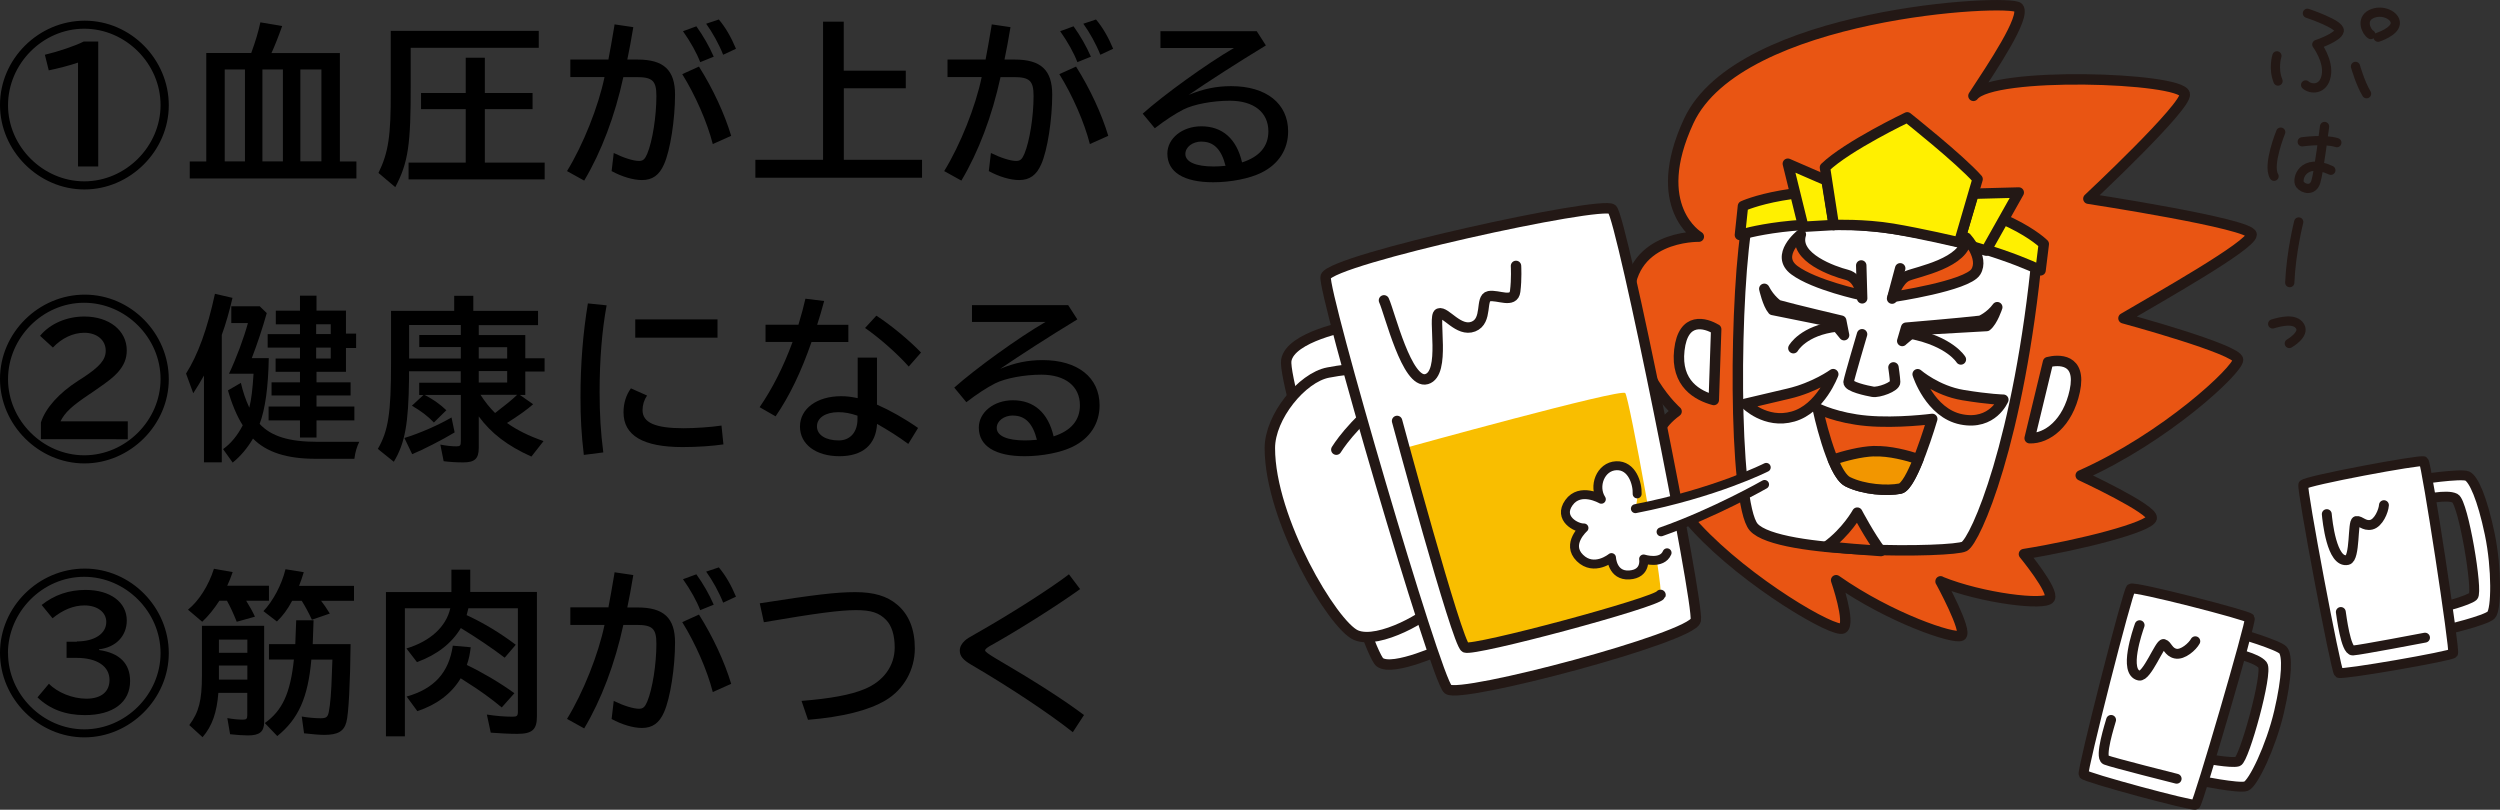 <?xml version="1.0" encoding="UTF-8"?>
<svg id="_レイヤー_2" data-name="レイヤー 2" xmlns="http://www.w3.org/2000/svg" viewBox="0 0 270.76 87.7">
  <rect x="0" y="0" width="270.76" height="87.7" fill="#333333" stroke="none"/>
  <defs>
    <style>
      .cls-1 {
        fill: #f29600;
      }

      .cls-1, .cls-2, .cls-3, .cls-4, .cls-5 {
        stroke-width: 1.13px;
      }

      .cls-1, .cls-2, .cls-3, .cls-4, .cls-5, .cls-6, .cls-7, .cls-8 {
        stroke: #231815;
        stroke-linecap: round;
        stroke-linejoin: round;
      }

      .cls-2 {
        fill: #e95513;
      }

      .cls-3, .cls-8, .cls-9 {
        fill: #fff;
      }

      .cls-4 {
        fill: #fff000;
      }

      .cls-5, .cls-6, .cls-7 {
        fill: none;
      }

      .cls-6 {
        stroke-width: 1px;
      }

      .cls-7 {
        stroke-width: .97px;
      }

      .cls-10, .cls-11, .cls-9 {
        stroke-width: 0px;
      }

      .cls-8 {
        stroke-width: 1.07px;
      }

      .cls-11 {
        fill: #f9be00;
      }
    </style>
  </defs>
  <g id="_テキスト" data-name="テキスト">
    <g>
      <path class="cls-10" d="M18.28,11.4c0,4.94-4.18,9.12-9.14,9.12S0,16.34,0,11.36,4.18,2.24,9.18,2.24s9.1,4.2,9.1,9.16ZM.87,11.4c0,4.46,3.78,8.24,8.26,8.24s8.26-3.78,8.26-8.26S13.62,3.11,9.12,3.11.87,6.91.87,11.4ZM8.45,6.78c-.83.29-2.22.65-3.17.84l-.42-1.69c1.44-.34,3.31-.97,4.2-1.43h1.58v13.53h-2.19V6.78Z"/>
      <path class="cls-10" d="M27.21,5.74c.47-1.29.76-2.26.99-3.32l2.36.4c-.38,1.08-.82,2.19-1.16,2.93h7.41v11.74h1.79v1.84h-18.05v-1.84h1.79V5.74h4.88ZM24.34,17.48h2.19V7.52h-2.19v9.95ZM28.42,17.48h2.22V7.52h-2.22v9.95ZM34.81,7.52h-2.28v9.95h2.28V7.52Z"/>
      <path class="cls-10" d="M44.48,9.12c.02,6.57-.27,8.49-1.67,11.15l-1.82-1.54c1.08-2.22,1.35-4.01,1.33-8.85V3.34h16.03v1.84h-13.87v3.93ZM50.44,6.25h2.07v3.82h5.17v1.75h-5.17v5.79h6.48v1.82h-14.74v-1.82h6.19v-5.79h-4.84v-1.75h4.84v-3.82Z"/>
      <path class="cls-10" d="M65.89,6.46c.21-1.12.38-2.03.63-3.55l.04-.27,2.03.3c-.25,1.5-.42,2.41-.65,3.51h1.12c2.83,0,4.05,1.14,4.05,3.8s-.51,6.04-1.2,7.56c-.51,1.16-1.25,1.69-2.38,1.69-.95,0-2.17-.36-3.29-.97l.23-1.96c1.08.53,2.13.86,2.74.86.44,0,.64-.19.89-.78.57-1.37.99-4.05.99-6.25,0-1.65-.42-2.05-2.15-2.05h-1.43c-.91,4.2-2.38,8.09-4.24,11.21l-1.86-1.03c1.75-2.85,3.4-6.99,4.06-10.18h-3.7v-1.9h4.1ZM77.2,15.61c-.61-2.38-1.88-5.28-3.31-7.58l1.81-.82c1.52,2.41,2.77,5.11,3.49,7.5l-1.99.89ZM75.83,6.72c-.36-.95-1.03-2.17-1.86-3.34l1.45-.53c.74,1.03,1.37,2.13,1.88,3.29l-1.46.59ZM78.32,5.93c-.44-1.12-1.14-2.39-1.84-3.36l1.37-.46c.7.82,1.33,1.9,1.86,3.17l-1.39.65Z"/>
      <path class="cls-10" d="M98.1,7.66v1.9h-6.71v7.75h8.47v1.94h-18.05v-1.94h7.33V2.35h2.24v5.3h6.71Z"/>
      <path class="cls-10" d="M106.74,6.46c.21-1.12.38-2.03.63-3.55l.04-.27,2.03.3c-.25,1.5-.42,2.41-.65,3.51h1.12c2.83,0,4.05,1.14,4.05,3.8s-.51,6.04-1.2,7.56c-.51,1.16-1.25,1.69-2.38,1.69-.95,0-2.17-.36-3.29-.97l.23-1.96c1.08.53,2.13.86,2.74.86.44,0,.64-.19.89-.78.57-1.37.99-4.05.99-6.25,0-1.65-.42-2.05-2.15-2.05h-1.43c-.91,4.2-2.38,8.09-4.24,11.21l-1.86-1.03c1.75-2.85,3.4-6.99,4.06-10.18h-3.7v-1.9h4.1ZM118.04,15.61c-.61-2.38-1.88-5.28-3.31-7.58l1.81-.82c1.52,2.41,2.77,5.11,3.49,7.5l-1.99.89ZM116.68,6.72c-.36-.95-1.03-2.17-1.86-3.34l1.45-.53c.74,1.03,1.37,2.13,1.88,3.29l-1.46.59ZM119.17,5.93c-.44-1.12-1.14-2.39-1.84-3.36l1.37-.46c.7.82,1.33,1.9,1.86,3.17l-1.39.65Z"/>
      <path class="cls-10" d="M136.11,3.38l.99,1.54c-3.19,1.94-6.19,3.88-8.36,5.36,1.58-.66,3-.95,4.6-.95,3.8,0,6.17,1.88,6.17,4.9,0,1.96-1.04,3.57-2.91,4.48-1.27.63-3.3,1.03-5.21,1.03-3.19,0-4.96-1.1-4.96-3.1,0-1.65,1.61-2.96,3.68-2.96,2.28,0,3.82,1.35,4.41,3.91,1.9-.61,2.85-1.75,2.85-3.36,0-2.07-1.58-3.32-4.18-3.32-1.84,0-3.89.38-5.02.95-.89.46-1.92,1.12-3.1,2.03l-1.31-1.58c2.3-2.05,6.93-5.4,9.88-7.11h-7.96v-1.82h10.41ZM130.15,15.33c-.99,0-1.77.59-1.77,1.35,0,.86,1.14,1.35,3.06,1.35.42,0,.68-.02,1.29-.07-.44-1.77-1.27-2.62-2.58-2.62Z"/>
      <path class="cls-10" d="M18.28,41.07c0,4.94-4.18,9.12-9.14,9.12S0,46.01,0,41.03s4.18-9.12,9.18-9.12,9.1,4.2,9.1,9.16ZM.87,41.07c0,4.46,3.78,8.24,8.26,8.24s8.26-3.78,8.26-8.26-3.78-8.26-8.28-8.26S.87,36.58.87,41.07ZM4.43,45.76c.49-1.56,1.96-3.19,4.03-4.52l.44-.28c1.92-1.25,2.55-2,2.55-2.98,0-1.14-.95-1.94-2.32-1.94-1.2,0-2.43.57-3.4,1.6l-1.39-1.27c1.08-1.31,2.87-2.09,4.79-2.09,2.7,0,4.6,1.52,4.6,3.67,0,.89-.3,1.62-.97,2.38-.49.53-.95.91-2.36,1.88l-.49.34-.23.15c-1.94,1.31-2.62,1.94-3.13,2.93h7.29v1.94H4.43v-1.79Z"/>
      <path class="cls-10" d="M24.03,50.07h-1.94v-9.4c-.38.68-.67,1.16-1.16,1.92l-.78-2.13c1.29-2.03,2.3-4.81,3.13-8.64l1.9.44c-.3,1.33-.76,2.94-1.16,4.01v13.81ZM26.09,41.47c.21.91.49,1.77.91,2.68.23-.89.36-2.07.46-3.67h-2.66c.8-1.69,1.6-3.84,2.05-5.49h-1.8v-1.82h3.08l.76.74c-.47,1.67-1.01,3.29-1.62,4.88h1.84c-.06,3.15-.38,5.51-.99,7.12,1.25,1.35,3.19,1.94,6.25,1.94h4.54c-.27.57-.42,1.04-.53,1.84h-4.18c-3.12,0-5.32-.7-6.8-2.19-.59,1.01-1.35,1.92-2.2,2.6l-1.04-1.46c.84-.59,1.58-1.5,2.13-2.58-.61-.93-1.21-2.38-1.6-3.78l1.41-.82ZM32.49,32.02h1.79v1.62h3.19v2.49h1.1v1.56h-1.1v2.58h-3.19v1.14h3.69v1.42h-3.69v1.2h4.1v1.5h-4.1v1.86h-1.79v-1.86h-3.4v-1.5h3.4v-1.2h-3.08v-1.42h3.08v-1.14h-2.64v-1.44h2.64v-1.18h-3.5v-1.46h3.5v-1.06h-2.62v-1.48h2.62v-1.62ZM34.24,35.12v1.06h1.58v-1.06h-1.58ZM34.24,37.65v1.18h1.58v-1.18h-1.58Z"/>
      <path class="cls-10" d="M51.85,48.52c0,1.16-.44,1.56-1.67,1.56-.72,0-1.42-.04-2.13-.13l-.36-1.8c.65.13,1.23.19,1.75.19.4,0,.47-.09.47-.57v-5h-3.93l.06.04.06.02c.86.46,1.56.95,2.24,1.6l-1.35,1.33c-.66-.7-1.43-1.27-2.38-1.82l1.25-1.16h-.46v-1.33h4.5v-1.24h-5.6v.78c-.06,4.92-.44,7.01-1.65,9.02l-1.73-1.39c1.14-1.97,1.43-3.89,1.43-9.27v-5.68h6.84v-1.63h2.07v1.63h7.01v1.54h-6.42v1.08h5.04v2.51h2.09v1.44h-2.09v2.53h-.59l1.44,1.01c-.59.53-1.56,1.23-2.83,2.03,1.06.76,2.34,1.39,3.95,1.97l-1.31,1.67c-2.58-1.16-4.35-2.51-5.7-4.35v3.42ZM43.81,47.43c1.63-.49,3.78-1.44,5.09-2.22l.34,1.62c-1.31.8-3.48,1.9-4.6,2.36l-.84-1.75ZM49.91,37.59h-4.5v-1.31h4.5v-1.08h-5.6v3.63h5.6v-1.23ZM54.93,38.83v-1.23h-3.08v1.23h3.08ZM54.93,41.43v-1.24h-3.08v1.24h3.08ZM52.04,42.76c.46.72,1.03,1.44,1.58,1.97,1.1-.84,1.82-1.42,2.39-1.97h-3.97Z"/>
      <path class="cls-10" d="M63.23,49.27c-.27-2.3-.36-4.01-.36-6.27,0-3.59.27-6.93.8-10.14l2.03.21c-.51,2.75-.76,5.93-.76,9.38,0,2.47.12,4.37.4,6.55l-2.11.27ZM78.34,48.13c-1.14.17-2.76.29-4.41.29-4.28,0-6.4-1.25-6.4-3.76,0-.99.27-1.86.8-2.6l1.75.78c-.32.46-.49,1.01-.49,1.58,0,1.35,1.37,1.96,4.43,1.96,1.23,0,3.02-.12,4.12-.29l.21,2.05ZM77.71,34.59v1.98h-8.91v-1.98h8.91Z"/>
      <path class="cls-10" d="M86.47,35.18c.4-1.35.53-1.84.76-2.83l2.03.25c-.3,1.08-.44,1.6-.76,2.58h3.38v1.86h-3.99c-1.12,3.23-2.39,5.87-3.89,8.05l-1.73-.99c1.39-2.03,2.58-4.37,3.57-7.07h-2.93v-1.86h3.55ZM94.98,38.73v5.09c1.43.63,2.98,1.5,4.45,2.53l-1.06,1.73c-1.08-.8-2.17-1.48-3.38-2.17-.13,2.26-1.56,3.5-4.08,3.5s-4.27-1.27-4.27-3.21,1.84-3.29,4.46-3.29c.59,0,1.08.06,1.79.21v-4.39h2.11ZM92.87,45.02c-.8-.27-1.39-.38-2.07-.38-1.39,0-2.32.61-2.32,1.54s.95,1.52,2.36,1.52c1.23,0,2.03-.89,2.03-2.3v-.38ZM98.42,39.7c-1.23-1.39-3.15-3.08-4.73-4.18l1.22-1.33c1.5.95,3.61,2.7,4.84,3.99l-1.33,1.52Z"/>
      <path class="cls-10" d="M115.69,33.05l.99,1.54c-3.19,1.94-6.19,3.88-8.36,5.36,1.58-.66,3-.95,4.6-.95,3.8,0,6.17,1.88,6.17,4.9,0,1.96-1.04,3.57-2.91,4.48-1.27.63-3.31,1.03-5.21,1.03-3.19,0-4.96-1.1-4.96-3.1,0-1.65,1.62-2.96,3.69-2.96,2.28,0,3.82,1.35,4.41,3.91,1.9-.61,2.85-1.75,2.85-3.36,0-2.07-1.58-3.32-4.18-3.32-1.84,0-3.89.38-5.02.95-.89.46-1.92,1.12-3.1,2.03l-1.31-1.58c2.3-2.05,6.93-5.4,9.88-7.11h-7.96v-1.82h10.41ZM109.72,45c-.99,0-1.77.59-1.77,1.35,0,.86,1.14,1.35,3.06,1.35.42,0,.68-.02,1.29-.07-.44-1.77-1.27-2.62-2.58-2.62Z"/>
      <path class="cls-10" d="M18.28,70.74c0,4.94-4.18,9.12-9.14,9.12S0,75.68,0,70.7s4.18-9.12,9.18-9.12,9.1,4.2,9.1,9.16ZM.87,70.74c0,4.46,3.78,8.25,8.26,8.25s8.26-3.78,8.26-8.26-3.78-8.26-8.28-8.26-8.25,3.8-8.25,8.28ZM8.32,69.47c1.92,0,3.19-.84,3.19-2.11,0-1.06-.97-1.79-2.36-1.79-1.16,0-2.32.46-3.46,1.39l-1.18-1.44c1.39-1.1,2.96-1.63,4.77-1.63,2.66,0,4.45,1.33,4.45,3.31,0,1.69-1.2,2.92-3,3.12v.08c2.22.32,3.36,1.46,3.36,3.36,0,2.3-1.84,3.69-4.9,3.69-2.09,0-3.78-.63-5.13-1.92l1.24-1.48c.91.95,2.56,1.62,4.05,1.62,1.6,0,2.51-.74,2.51-2.03,0-1.48-1.35-2.39-3.57-2.39h-1.08v-1.75h1.12Z"/>
      <path class="cls-10" d="M26.66,65.06c.38.61.74,1.25.95,1.73l-1.97.55c-.4-.99-.7-1.63-1.06-2.28h-.82c-.59.91-1.16,1.62-1.86,2.28l-1.54-1.31c1.18-.95,2.24-2.62,2.81-4.43l2.03.36c-.23.64-.36.99-.59,1.48h4.52v1.62h-2.47ZM28.61,78.17c0,1.08-.48,1.48-1.77,1.48-.51,0-1.31-.06-1.92-.13l-.3-1.75c.63.12,1.22.17,1.69.17.38,0,.47-.1.47-.47v-2.43h-3.13c-.17,2.13-.66,3.57-1.71,4.8l-1.44-1.31c1.04-1.4,1.37-2.66,1.37-5.36v-5.39h6.74v10.39ZM23.71,70.7h3.08v-1.43h-3.08v1.43ZM23.71,73.13v.47h3.08v-1.52h-3.08v1.04ZM34.77,65.06c.27.34.65.89.95,1.39l-1.94.67c-.34-.74-.7-1.41-1.1-2.05h-1.04c-.49.93-1.03,1.65-1.65,2.24l-1.46-1.12c1.04-1.1,1.98-2.85,2.39-4.54l1.98.32c-.17.59-.29.89-.51,1.48h5.95v1.62h-3.55ZM33.72,71.44c-.36,4.1-1.39,6.42-3.69,8.28l-1.35-1.41c1.9-1.35,2.77-3.23,3.15-6.88h-2.7v-1.67h2.85l.1-2.58h1.88l-.09,2.58h4.1c-.04,4.1-.21,7.6-.46,8.46-.27.99-.93,1.37-2.39,1.37-.47,0-1.25-.06-2.19-.17l-.25-1.82c.57.11,1.46.19,2.03.19.64,0,.8-.13.91-.74.15-.76.27-2.17.32-4.01l.06-1.6h-2.3Z"/>
      <path class="cls-10" d="M48.9,61.7h2.03v2.41h7.22v13.49c0,1.42-.51,1.88-2.13,1.88-.86,0-1.9-.06-2.87-.13l-.42-1.96c.99.15,1.88.23,2.79.23.47,0,.57-.09.57-.57v-11.17h-5.36c-.06.27-.12.49-.19.74,1.88.87,3.67,1.96,5.32,3.21l-1.2,1.4c-1.37-1.04-3.04-2.17-4.75-3.21-.97,1.63-2.56,2.89-4.75,3.69l-1.14-1.48c2.58-.78,4.29-2.34,4.75-4.35h-4.92v13.87h-2.05v-15.63h7.09v-2.41ZM49.89,73.47c-.99,1.65-2.58,2.85-4.69,3.55l-1.16-1.58c2.98-.84,4.58-2.6,5-5.51l1.94.17c-.1.82-.19,1.24-.42,1.92,1.67.8,3.67,1.97,5.15,3.06l-1.37,1.54c-1.08-.91-2.45-1.9-3.8-2.74l-.65-.42Z"/>
      <path class="cls-10" d="M65.89,65.8c.21-1.12.38-2.03.63-3.55l.04-.27,2.03.3c-.25,1.5-.42,2.41-.65,3.51h1.12c2.83,0,4.05,1.14,4.05,3.8s-.51,6.04-1.2,7.56c-.51,1.16-1.25,1.69-2.38,1.69-.95,0-2.17-.36-3.29-.97l.23-1.96c1.08.53,2.13.85,2.74.85.44,0,.64-.19.89-.78.57-1.37.99-4.05.99-6.25,0-1.65-.42-2.05-2.15-2.05h-1.43c-.91,4.2-2.38,8.09-4.24,11.21l-1.86-1.03c1.75-2.85,3.4-6.99,4.06-10.18h-3.7v-1.9h4.1ZM77.2,74.96c-.61-2.38-1.88-5.28-3.31-7.58l1.81-.82c1.52,2.41,2.77,5.11,3.49,7.5l-1.99.89ZM75.83,66.07c-.36-.95-1.03-2.17-1.86-3.34l1.45-.53c.74,1.03,1.37,2.13,1.88,3.29l-1.46.59ZM78.32,65.27c-.44-1.12-1.14-2.39-1.84-3.36l1.37-.46c.7.82,1.33,1.9,1.86,3.17l-1.39.65Z"/>
      <path class="cls-10" d="M82.29,65.34c5.93-.93,8.3-1.21,10.33-1.21s3.44.42,4.54,1.35c1.27,1.06,1.92,2.66,1.92,4.75,0,2.32-1.2,4.45-3.17,5.62-1.86,1.1-4.62,1.79-8.4,2.11l-.7-2.05c3.15-.25,5.34-.66,6.8-1.27,2.09-.85,3.29-2.53,3.29-4.52,0-1.31-.32-2.36-.93-2.98-.76-.78-1.63-1.06-3.25-1.06-1.77,0-4.31.34-9.99,1.31l-.44-2.03Z"/>
      <path class="cls-10" d="M116.18,79.29c-2.56-2.03-6.92-4.92-10.98-7.29-.91-.53-1.25-.95-1.25-1.54,0-.38.19-.76.55-1.08q.23-.23,1.16-.74c3.63-2.05,8.05-4.86,10.11-6.44l1.21,1.6c-2.36,1.71-6.97,4.62-9.8,6.18-.34.21-.49.34-.49.47q0,.17,1.12.84c4.35,2.54,7.45,4.54,9.59,6.15l-1.21,1.86Z"/>
    </g>
    <g>
      <g>
        <g>
          <path class="cls-3" d="M198.87,62.11c-.19,1.33,3.4,1.89,3.4,1.89,0,0,4.45-.45,4.54-1.56s.18-4.88.18-4.88l-7.14-.57s-.82,3.98-.98,5.12Z"/>
          <g>
            <path class="cls-2" d="M210.17,62.96s2.99,5.48,2.23,5.89-7.65-1.88-13.54-6.01c0,0,1.6,4.62.74,5.21s-10.33-4.91-15.87-10.9c-5.54-5.99-5.81-9.9-2.15-12.59,0,0-4.69-4.04-5.13-11.58-.45-7.54,7.54-7.35,7.54-7.35,0,0-5.44-3.17-1.09-12.53C188.38,1.34,217.75-.17,218.6.82s-2.87,6.5-4.87,9.56c2.04-2.67,22.45-2.01,22.89-.2.32,1.28-10.44,11.34-10.44,11.34,0,0,17.72,2.71,17.68,3.89s-10.09,6.83-13.88,9.06c0,0,12.44,3.38,12.41,4.5-.03,1.12-7.9,8.47-17.04,12.52,0,0,7.91,3.67,7.69,4.63s-7.56,2.88-13.84,3.89c0,0,3.27,3.97,2.8,4.79s-7.37,0-11.83-1.82Z"/>
            <path class="cls-3" d="M189.35,23.39c-1.55,7.84-1.66,31.14.58,33.7,2.62,2.99,21.62,2.77,22.82,2.09s5.93-11.25,7.92-31.99c0,0-6.54-3.23-15.46-4.33-8.92-1.1-15.86.53-15.86.53Z"/>
            <path class="cls-3" d="M185.87,35.66l-.26,7.66c-1.71-.46-4.15-1.74-3.73-5.41.42-3.67,2.84-2.94,3.99-2.24Z"/>
            <path class="cls-3" d="M221.81,39.22l-1.99,8.24c1.86.07,4.14-1.59,4.89-5.13.75-3.54-1.79-3.39-2.9-3.11Z"/>
            <path class="cls-4" d="M188.44,25.45s6.56-2.11,16.51-.68c9.95,1.43,16.05,4.51,16.05,4.51l.35-2.85s-4.19-4.25-15.64-5.48c-11.45-1.23-16.94,1.37-16.94,1.37l-.33,3.13Z"/>
            <polygon class="cls-4" points="193.63 17.73 195.31 24.56 198.6 24.37 197.82 19.55 193.63 17.73"/>
            <polygon class="cls-4" points="212.18 26.25 213.75 20.98 218.64 20.85 215.1 27.14 212.18 26.25"/>
            <path class="cls-4" d="M198.6,24.37s3.33-.11,6.38.4,7.2,1.48,7.2,1.48l2-6.85c-1.91-2.16-7.62-6.69-7.62-6.69,0,0-6.49,3.1-8.91,5.43l.96,6.24Z"/>
            <path class="cls-2" d="M197.81,59.19c1.91.19,3.95.36,5.9.49-1.19-1.56-2.56-4.16-2.56-4.16,0,0-1.15,2.1-3.34,3.68Z"/>
          </g>
        </g>
        <line class="cls-5" x1="201.58" y1="28.75" x2="201.68" y2="32.31"/>
        <line class="cls-5" x1="205.8" y1="29.06" x2="204.92" y2="32.34"/>
        <path class="cls-5" d="M201.67,36.2s-1.38,4.66-1.46,5.17,1.99.95,2.62,1.06,2.44-.53,2.42-1.05-.18-1.59-.18-1.59"/>
        <path class="cls-2" d="M201.59,31.96s-.19-1.85-1.58-2.2-5.76-1.87-4.97-4.37c0,0-2.87,2.27-.69,3.88,2.18,1.61,7.24,2.69,7.24,2.69Z"/>
        <path class="cls-2" d="M205,32.15s.55-1.83,1.58-2.27,6.36-1.41,6.39-4.13c0,0,1.97,2.16,1.02,3.69s-9,2.72-9,2.72Z"/>
        <path class="cls-2" d="M198.55,40.53s-1.36,3.73-4.35,4.58c-2.99.86-5.16-1.38-5.16-1.38,0,0,1.82-.43,4.67-1.1,2.85-.67,4.83-2.11,4.83-2.11Z"/>
        <path class="cls-2" d="M207.69,40.53s1.32,4.21,4.73,4.89c3.4.68,4.55-2.13,4.55-2.13,0,0-1.52-.03-4.37-.5-2.85-.47-4.91-2.26-4.91-2.26Z"/>
        <path class="cls-2" d="M196.86,44.24s2.06,1.05,5.35,1.34,7.06-.21,7.06-.21c0,0-2.12,7.28-3.48,7.55-1.36.27-3.92.13-5.68-.75-1.77-.88-3.25-7.93-3.25-7.93Z"/>
        <path class="cls-5" d="M206.02,36.93l.42-1.44s5.96-.5,8.07-.75c0,0,1.03-.42,1.8-1.47,0,0-.49,1.52-1.15,2.04l-7.75.44-1.39,1.17Z"/>
        <path class="cls-5" d="M212.37,38.93s-1.18-1.96-5.42-2.79"/>
        <path class="cls-5" d="M199.72,36.3l-.31-1.57s-5.07-1.19-6.85-1.69c0,0-.86-.56-1.48-1.76,0,0,.37,1.67.91,2.29l6.59,1.33,1.14,1.4Z"/>
        <path class="cls-5" d="M194.23,37.71s1.08-1.95,4.72-2.35"/>
        <path class="cls-1" d="M202.97,48.86c-1.45.05-3.17.51-4.46.93.48,1.15,1.02,2.09,1.6,2.38,1.77.88,4.32,1.02,5.68.75.6-.12,1.34-1.58,1.98-3.19-1.18-.39-3.1-.92-4.81-.86Z"/>
      </g>
      <g>
        <path class="cls-3" d="M146.15,35.29s-6.4,1.16-6.84,3.73c-.44,2.58,8.71,31.64,10.13,32.7,1.42,1.07,7.11-1.6,7.11-1.6"/>
        <path class="cls-3" d="M137.53,48.53c0-3.38,3.47-7.64,6.31-8.18,2.84-.53,5.15-.71,5.6,1.07s6.4,23.2,5.95,24.17-6.04,4.27-8.53,3.2c-2.49-1.07-9.33-12.53-9.33-20.26Z"/>
        <path class="cls-5" d="M144.73,48.7s1.74-2.88,5.23-5.35"/>
        <path class="cls-3" d="M143.58,29.95c-.44,1.32,11.91,43.64,13.24,44.7,1.33,1.07,26.48-5.6,26.84-7.47.36-1.87-8-43.55-9.06-44.52-1.07-.98-30.39,5.42-31.02,7.29Z"/>
        <path class="cls-5" d="M149.89,32.53c.62,1.33,2.49,9.15,4.62,8.53s.62-6.84,1.33-7.11c.71-.27,2.13,2.04,3.73,1.42s.71-3.11,1.69-3.29c.98-.18,2.67.8,2.84-.53s.09-2.75.09-2.75"/>
        <path class="cls-11" d="M152.24,48.5s5.56,21.18,6.45,21.62,20.8-4.89,21.15-5.69-3.38-21.33-3.82-21.86-23.78,5.93-23.78,5.93Z"/>
        <path class="cls-5" d="M151.31,45.59s6.49,24.08,7.38,24.53,20.8-4.89,21.15-5.69"/>
      </g>
      <g>
        <path class="cls-9" d="M177.12,55.09c8.71-1.71,14.17-4.47,14.17-4.47l-.18,1.85s-5.45,3.11-11.21,5.13c0,0,1,1.54.65,2.29-.6,1.29-2.54.67-2.54.67,0,0,.3,1.61-1.55,1.73-1.85.12-1.93-1.88-1.93-1.88,0,0-1.89,1.55-3.42.04s.44-3.25.44-3.25c-.81.03-2.85-1.03-1.63-2.74,1.22-1.71,3.51-.37,3.51-.37-.91-1.39-.09-3.57,1.62-3.63s2.11,1.97,2.26,3.05c.08.54-.19,1.6-.19,1.6Z"/>
        <path class="cls-7" d="M191.29,50.62s-5.46,2.77-14.17,4.47"/>
        <path class="cls-7" d="M191.11,52.47s-5.45,3.11-11.21,5.13"/>
        <path class="cls-7" d="M177.31,53.49c.05-1.1-.55-3.12-2.26-3.05s-2.53,2.24-1.62,3.63c0,0-2.29-1.34-3.51.37-1.22,1.71.82,2.78,1.63,2.74,0,0-1.98,1.74-.44,3.25s3.42-.04,3.42-.04c0,0,.08,2,1.93,1.88,1.85-.12,1.55-1.73,1.55-1.73,0,0,1.98.64,2.54-.67"/>
      </g>
    </g>
    <g>
      <path class="cls-6" d="M249.9,1.44s3.58,1.19,3.45,1.9-2.43,1.48-2.43,1.48c0,0,1.33,1.78,1.02,3.38-.31,1.6-1.69,1.49-2.23,1"/>
      <path class="cls-6" d="M246.6,6.05s-.44,1.36.12,2.73"/>
      <path class="cls-6" d="M255.11,7.19s.51,1.82,1.2,2.96"/>
      <path class="cls-6" d="M256.77,3.74c-.47-.26-1.13-1.63.04-2.21,1.17-.58,2.69.14,2.61,1.03s-1.86,1.47-1.86,1.47"/>
      <g>
        <path class="cls-6" d="M247.01,14.31s-1.46,3.57-.72,4.78"/>
        <path class="cls-6" d="M249.34,15.36s2.39-.35,3.75.09"/>
        <path class="cls-6" d="M251.76,13.7s-.62,4.91-.94,5.97-1.34.81-1.73.3.28-2.95,3.35-1.53"/>
      </g>
      <path class="cls-6" d="M248.96,24.04s-.82,3.21-.97,6.57"/>
      <path class="cls-6" d="M246.14,35.08c.88-.26,2.4-.65,2.96.25s-1.16,1.87-1.16,1.87"/>
    </g>
    <g>
      <path class="cls-8" d="M241.81,70.7s2.62.52,3.24,1.32-2,10.25-2.69,10.46-3.65-.35-3.65-.35l-.65,2.39s4.44.91,5.2.63,2.68-4.25,3.57-8.05c.89-3.8.92-6.11.44-6.68s-5-1.9-5-1.9l-.45,2.2Z"/>
      <path class="cls-8" d="M230.78,63.76c-.35.24-5.32,19.75-5.12,20.1s11.8,3.48,12.12,3.29,6.07-19.87,5.88-20.19-12.46-3.49-12.88-3.21Z"/>
      <path class="cls-8" d="M237.76,69.45c-.3.56-1.35,1.51-2.14,1.34s-.88-.93-1.29-1.04-1.81,3.6-2.65,3.42c-1.72-.37-.17-4.83.05-5.46"/>
      <path class="cls-8" d="M228.64,77.97c-.11.41-1.29,4.04-.58,4.33s7.68,2.04,7.68,2.04"/>
    </g>
    <g>
      <path class="cls-8" d="M262.39,54.13s2.59-.64,3.5-.17,2.51,10.14,1.97,10.62-3.46,1.22-3.46,1.22l.42,2.44s4.41-1.05,4.98-1.63.64-4.99-.16-8.81-1.74-5.93-2.42-6.24-5.34.39-5.34.39l.52,2.18Z"/>
      <path class="cls-8" d="M249.46,52.49c-.22.36,3.51,20.15,3.84,20.39s12.16-1.82,12.38-2.13-2.88-20.57-3.18-20.79-12.77,2.1-13.03,2.53Z"/>
      <path class="cls-8" d="M258.19,54.71c-.04.63-.58,1.93-1.37,2.12-.79.18-1.19-.47-1.61-.4s-.12,4.03-.96,4.22c-1.72.39-2.19-4.31-2.25-4.97"/>
      <path class="cls-8" d="M253.52,66.28c.07.42.53,4.21,1.3,4.17s7.82-1.39,7.82-1.39"/>
    </g>
  </g>
</svg>